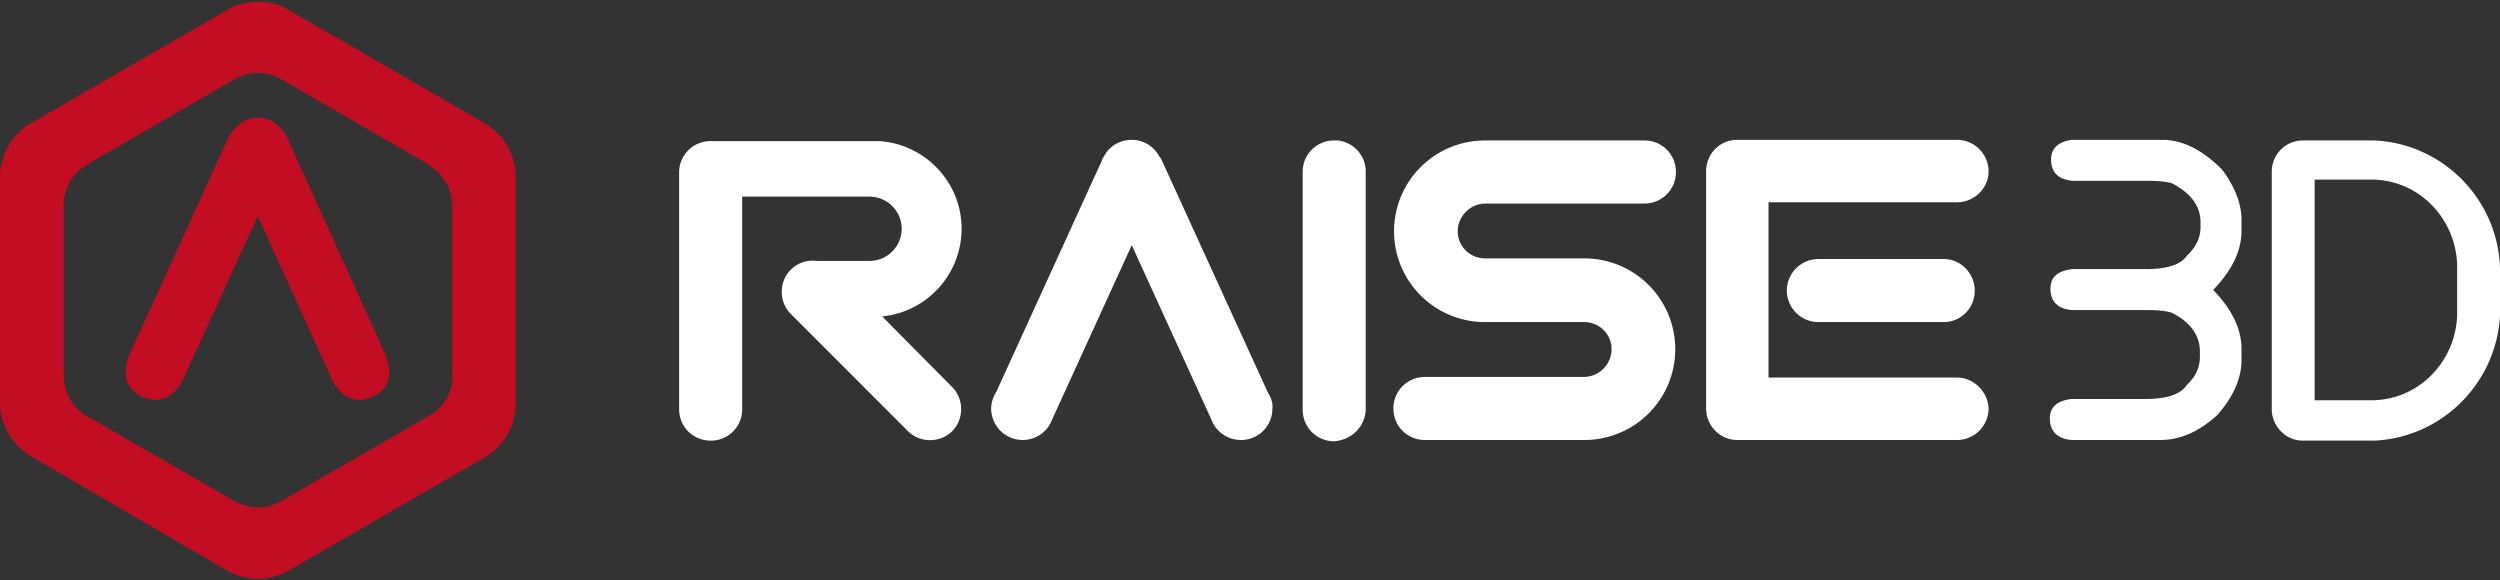 <svg width="168" height="39" fill="none" xmlns="http://www.w3.org/2000/svg"><rect width="100%" height="100%" fill="#333333" stroke="none"/><path d="M34.66 11.896a4.202 4.202 0 00-2.077-3.601l-.085-.043c-.042 0-.042-.042-.042-.042L19.533.753C18.897.329 18.135.117 17.33.117c-.805 0-1.568.212-2.204.636L2.203 8.21c-.042 0-.042.042-.084.042l-.128.085C.805 9.057 0 10.371 0 11.94v15.084c0 1.567.89 2.966 2.16 3.686l13.093 7.627c.594.339 1.314.55 2.077.55.762 0 1.44-.211 2.076-.55L32.54 30.75a4.169 4.169 0 002.118-3.644v-15.21zm-4.238 13.305a3.137 3.137 0 01-1.61 2.754l-9.915 5.72c-.466.254-.974.424-1.567.424-.551 0-1.102-.17-1.568-.424L5.89 27.997c-.975-.55-1.61-1.567-1.61-2.796V13.803c0-1.144.593-2.161 1.525-2.712l.085-.042s.042 0 .042-.042l9.745-5.636a3.13 3.13 0 011.653-.466c.593 0 1.186.17 1.652.466l9.745 5.636s.043 0 .043.042l.042.042c.932.551 1.568 1.568 1.568 2.712v11.398h.042z" fill="#C30D23"/><path d="M19.229 9.1c-.085-.127-.127-.211-.212-.296l-.127-.127c-.043-.043-.085-.127-.17-.17-.38-.423-.847-.593-1.355-.593h-.085c-.509 0-.975.17-1.356.593-.042.043-.085.127-.17.17l-.127.127c-.084.085-.127.212-.212.296L8.636 23.973c-.424 1.313-.127 2.203.89 2.669 1.102.508 2.034.17 2.712-1.017l5.084-11.101 5.042 11.101c.678 1.186 1.61 1.525 2.712 1.017 1.017-.466 1.314-1.356.89-2.67L19.229 9.1z" fill="#C30D23"/><path d="M59.282 21.264a5.93 5.93 0 005.338-5.89c0-3.136-2.457-5.678-5.508-5.89H47.757a2.098 2.098 0 00-2.119 2.119v15.889c0 1.186.932 2.118 2.119 2.118a2.098 2.098 0 002.118-2.118V13.213h8.56a2.17 2.17 0 012.16 2.16 2.17 2.17 0 01-2.16 2.162h-3.56a2.058 2.058 0 00-1.737.593c-.805.805-.805 2.16 0 2.966l7.88 7.881c.806.805 2.162.805 2.967 0 .805-.805.805-2.161 0-2.966" fill="#fff"/><path fill-rule="evenodd" clip-rule="evenodd" d="M131.514 25.372h-12.669V13.593h12.669c1.144 0 2.118-.932 2.118-2.076a2.125 2.125 0 00-2.118-2.119h-14.788c-1.144 0-2.076.933-2.076 2.119v15.931c0 1.144.932 2.119 2.076 2.119h14.788a2.124 2.124 0 002.118-2.119c-.042-1.101-.974-2.076-2.118-2.076z" fill="#fff"/><path fill-rule="evenodd" clip-rule="evenodd" d="M122.194 17.406a2.124 2.124 0 00-2.118 2.119c0 1.144.932 2.118 2.118 2.118h8.432c1.144 0 2.076-.932 2.076-2.118 0-1.144-.932-2.119-2.076-2.119h-8.432z" fill="#fff"/><path d="M91.777 27.449V11.518c0-1.06-.805-1.95-1.864-2.077h-.255a2.098 2.098 0 00-2.118 2.119v15.974c0 1.144.89 2.076 2.034 2.118h.084c1.187-.084 2.119-1.017 2.119-2.203zm-6.57-1.059l-7.161-15.678a.584.584 0 00-.127-.17 2.095 2.095 0 00-1.864-1.144c-.848 0-1.568.467-1.907 1.187-.042.042-.085.085-.085.17l-7.118 15.592a2.1 2.1 0 00-.34 1.101c0 1.144.933 2.119 2.12 2.119.89 0 1.652-.55 1.949-1.314l5.38-11.779 5.34 11.695a2.119 2.119 0 001.99 1.398 2.098 2.098 0 002.12-2.119c.042-.38-.086-.72-.297-1.059zm14.617-12.712h10.678c1.144 0 2.076-.89 2.118-2.033v-.085a2.098 2.098 0 00-2.118-2.119h-10.72a6.103 6.103 0 00-6.102 6.102 6.103 6.103 0 006.102 6.101h6.737c1.017.043 1.779.848 1.779 1.822a1.88 1.88 0 01-1.864 1.864H95.757c-1.144 0-2.077.89-2.119 2.034v.085c0 1.186.932 2.118 2.119 2.118h10.719a6.103 6.103 0 006.102-6.1 6.103 6.103 0 00-6.102-6.102h-6.737c-1.017-.043-1.78-.848-1.78-1.822a1.88 1.88 0 011.865-1.864zM168 18.043c-.127-4.619-3.813-8.39-8.432-8.602h-4.83c-1.144 0-2.076.933-2.076 2.119v15.93c0 1.144.932 2.119 2.076 2.119h4.83c4.534-.212 8.178-3.856 8.432-8.39v-3.177zm-8.644 8.855h-3.813v-14.83h3.813c3.136 0 5.636 2.543 5.763 5.678v3.475c-.127 3.135-2.627 5.677-5.763 5.677zm-20.123-17.5h6.059c1.398 0 2.711.678 4.025 1.992.89 1.186 1.313 2.33 1.313 3.39v.72c0 1.356-.635 2.67-1.906 3.983 1.271 1.313 1.906 2.627 1.906 3.983v.72c0 1.229-.55 2.5-1.652 3.729-1.229 1.101-2.458 1.652-3.813 1.652h-5.975c-.932-.085-1.44-.593-1.44-1.44 0-.763.466-1.187 1.44-1.314h4.958c1.44 0 2.372-.297 2.796-.932.593-.551.89-1.187.89-1.907v-.339c0-1.102-.636-1.991-1.907-2.627-.424-.127-.974-.17-1.652-.17h-5.042c-.933-.084-1.441-.55-1.441-1.44 0-.763.466-1.186 1.441-1.314h4.957c1.441 0 2.373-.296 2.796-.932.594-.55.89-1.186.89-1.906v-.297c0-1.102-.635-1.949-1.906-2.627-.424-.127-.975-.17-1.653-.17h-5.042c-.932-.084-1.441-.55-1.441-1.44 0-.72.466-1.186 1.399-1.314z" fill="#fff"/></svg>